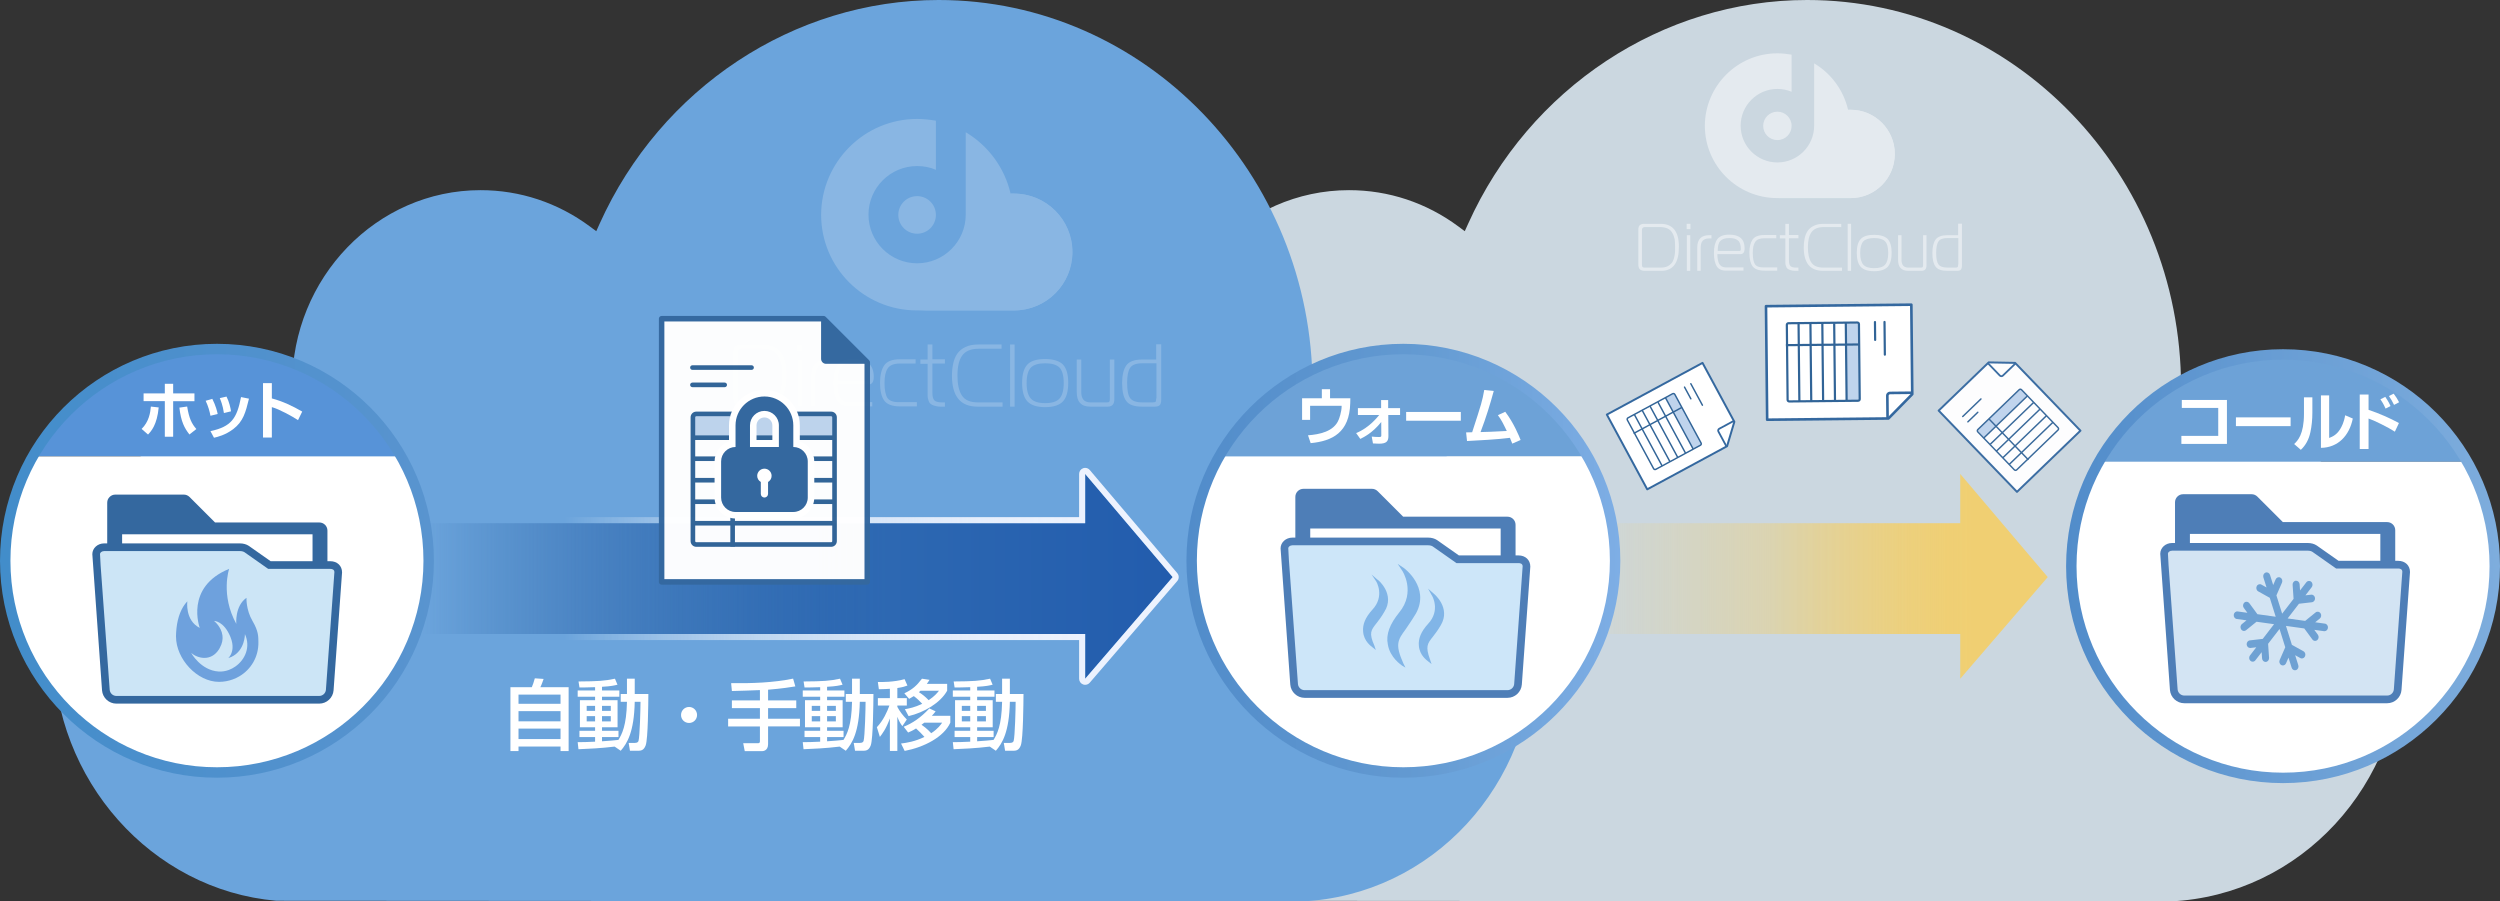 <?xml version="1.0" encoding="UTF-8"?><svg id="_レイヤー_1" xmlns="http://www.w3.org/2000/svg" xmlns:xlink="http://www.w3.org/1999/xlink" viewBox="0 0 889.091 320.581"><rect x="0" y="0" width="889.091" height="320.581" fill="#333333" stroke="none"/><defs><style>.cls-1{fill:#4e7eb7;}.cls-2,.cls-3{fill:#fff;}.cls-4{fill:url(#_名称未設定グラデーション_1337);}.cls-5{fill:url(#_名称未設定グラデーション_390);}.cls-6{opacity:.98;}.cls-3,.cls-7{fill-rule:evenodd;}.cls-8{fill:#316497;}.cls-9,.cls-7{fill:#e4eaef;}.cls-10{fill:#6ea1dd;}.cls-11{fill:#6ea1d3;}.cls-12{fill:#c3475a;}.cls-13{opacity:.8;}.cls-14{fill:url(#_名称未設定グラデーション_1255);}.cls-15{fill:url(#_名称未設定グラデーション_338);}.cls-16{fill:#6ba4dc;}.cls-17{fill:#6da2d7;}.cls-18{fill:#cce5f6;}.cls-19{opacity:.2;}.cls-20{fill:#d3e4f3;}.cls-21{fill:#34689f;}.cls-22{fill:url(#_名称未設定グラデーション_1091);}.cls-23{opacity:.95;}.cls-24{fill:#cbd7e0;}.cls-25{fill:#6ea9e2;}.cls-26{fill:#5793d8;}.cls-27{fill:#bfd4ed;}.cls-28{fill:url(#_名称未設定グラデーション_21);}.cls-29{fill:#cde6f9;}</style><linearGradient id="_名称未設定グラデーション_21" x1="461.6" y1="204.969" x2="728.251" y2="204.969" gradientUnits="userSpaceOnUse"><stop offset=".359" stop-color="#f0cf72" stop-opacity="0"/><stop offset=".63" stop-color="#f0cf72" stop-opacity=".43"/><stop offset=".693" stop-color="#f0cf72" stop-opacity=".627"/><stop offset=".756" stop-color="#f0cf72" stop-opacity=".789"/><stop offset=".813" stop-color="#f0cf72" stop-opacity=".905"/><stop offset=".863" stop-color="#f0cf72" stop-opacity=".975"/><stop offset=".901" stop-color="#f0cf72"/></linearGradient><linearGradient id="_名称未設定グラデーション_338" x1="421.938" y1="199.426" x2="576.245" y2="199.426" gradientUnits="userSpaceOnUse"><stop offset="0" stop-color="#518cca"/><stop offset=".507" stop-color="#6299d1"/><stop offset=".615" stop-color="#689ed5"/><stop offset="1" stop-color="#7eaee5"/></linearGradient><linearGradient id="_名称未設定グラデーション_390" x1="150.393" y1="204.969" x2="417.044" y2="204.969" gradientUnits="userSpaceOnUse"><stop offset="0" stop-color="#255ea1" stop-opacity="0"/><stop offset=".09" stop-color="#2660a4" stop-opacity=".22"/><stop offset=".218" stop-color="#2862a9" stop-opacity=".496"/><stop offset=".34" stop-color="#2a65ad" stop-opacity=".715"/><stop offset=".451" stop-color="#2b66af" stop-opacity=".871"/><stop offset=".548" stop-color="#2c67b1" stop-opacity=".966"/><stop offset=".621" stop-color="#2d68b2"/><stop offset="1" stop-color="#225cad"/></linearGradient><linearGradient id="_名称未設定グラデーション_1091" x1="148.243" y1="204.969" x2="419.194" y2="204.969" gradientUnits="userSpaceOnUse"><stop offset=".194" stop-color="#fff" stop-opacity="0"/><stop offset=".243" stop-color="#fcfdfe" stop-opacity=".139"/><stop offset=".322" stop-color="#f9fafe" stop-opacity=".339"/><stop offset=".404" stop-color="#f6f8fe" stop-opacity=".516"/><stop offset=".489" stop-color="#f3f7fe" stop-opacity=".665"/><stop offset=".577" stop-color="#f1f5fe" stop-opacity=".787"/><stop offset=".668" stop-color="#f0f4fe" stop-opacity=".881"/><stop offset=".764" stop-color="#eef3fe" stop-opacity=".948"/><stop offset=".87" stop-color="#eef3fe" stop-opacity=".987"/><stop offset="1" stop-color="#eef3fe"/></linearGradient><linearGradient id="_名称未設定グラデーション_1337" x1="0" y1="199.426" x2="154.308" y2="199.426" gradientUnits="userSpaceOnUse"><stop offset="0" stop-color="#428dca"/><stop offset=".361" stop-color="#4b8fcc"/><stop offset="1" stop-color="#5994cf"/></linearGradient><linearGradient id="_名称未設定グラデーション_1255" x1="734.779" y1="201.348" x2="889.091" y2="201.348" gradientUnits="userSpaceOnUse"><stop offset="0" stop-color="#518cca"/><stop offset=".486" stop-color="#689dd4"/><stop offset="1" stop-color="#7eaddd"/></linearGradient></defs><path class="cls-24" d="M407.172,320.344l364.697.237c46.291-2.171,82.544-41.465,82.544-89.479,0-45.644-32.99-83.897-76.738-88.981l-2.094-.243.024-2.212c.004-.34.018-.675.031-1.009.013-.32.027-.636.027-.953C775.663,61.774,716.003,0,642.672,0c-51.465,0-98.788,31.243-120.559,79.594l-1.184,2.629-2.263-1.678c-11.395-8.45-24.844-12.917-38.889-12.917-36.95,0-67.011,31.115-67.011,69.36,0,.706.021,1.41.049,2.1l.098,2.438-2.323.106c-46.344,2.104-82.646,41.404-82.646,89.47,0,46.222,34.792,85.403,79.227,89.242Z"/><polygon class="cls-28" points="728.251 205.234 697.129 168.545 697.129 186.06 461.6 186.06 461.6 225.47 697.129 225.47 697.129 241.393 728.251 205.234"/><path class="cls-2" d="M585.815,174.025l-14.36-26.582,34.025-18.381,11.316,20.947-2.588,8.677-28.393,15.339Z"/><path class="cls-21" d="M585.815,174.379c-.126,0-.248-.067-.311-.188l-14.361-26.582c-.045-.082-.055-.178-.028-.27.027-.089.088-.166.171-.209l34.025-18.381c.17-.095.387-.031.48.144l11.317,20.947c.045.082.055.178.028.27l-2.588,8.678c-.027.089-.088.166-.171.209l-28.393,15.338c-.054.029-.111.044-.168.044ZM571.934,147.586l14.024,25.957,27.952-15.099,2.504-8.396-11.078-20.506-33.402,18.044Z"/><path class="cls-21" d="M613.702,158.921l-2.864-5.301c-.132-.244-.161-.524-.081-.794.083-.275.268-.501.523-.639l5.269-2.845.31.575-5.269,2.845c-.101.055-.174.144-.207.251-.03.1-.02.206.029.297l2.864,5.301-.574.31Z"/><path class="cls-8" d="M605.442,144.363c-.093,0-.182-.049-.229-.137l-4.129-7.643c-.069-.127-.022-.284.106-.353.126-.071.285-.02.353.106l4.129,7.643c.069.127.022.284-.106.353-.039.022-.082.031-.124.031Z"/><path class="cls-8" d="M601.33,142.095c-.093,0-.182-.049-.229-.137l-2.253-4.169c-.069-.126-.022-.284.106-.353.126-.071.285-.02.353.106l2.253,4.169c.069.127.022.284-.106.353-.039.022-.082.031-.124.031Z"/><rect class="cls-27" x="588.562" y="148.065" width="20.536" height="3.434" transform="translate(445.983 -448.273) rotate(61.621)"/><path class="cls-8" d="M588.598,167.242c-.297,0-.585-.158-.736-.437l-9.346-17.301c-.219-.402-.068-.911.336-1.131l15.873-8.574c.193-.106.421-.129.635-.066s.39.206.495.402l9.347,17.301c.219.404.067.912-.337,1.131l-15.872,8.574c-.126.069-.261.1-.395.1ZM588.321,166.557c.083.149.274.209.423.126l15.872-8.574c.151-.082.208-.273.127-.424l-9.347-17.301c-.04-.073-.106-.127-.185-.151-.084-.022-.166-.015-.238.025l-15.873,8.574c-.151.082-.208.273-.126.424l9.346,17.301Z"/><rect class="cls-8" x="579.803" y="149.262" width="19.506" height=".522" transform="translate(-.28 297.939) rotate(-28.355)"/><rect class="cls-8" x="596.95" y="140.1" width=".522" height="20.881" transform="translate(.216 301.934) rotate(-28.378)"/><rect class="cls-8" x="591.451" y="143.072" width=".522" height="20.88" transform="translate(-1.851 299.702) rotate(-28.38)"/><rect class="cls-8" x="588.671" y="144.572" width=".522" height="20.881" transform="translate(-2.905 298.536) rotate(-28.378)"/><rect class="cls-8" x="585.891" y="146.075" width=".522" height="20.88" transform="translate(-3.947 297.42) rotate(-28.38)"/><rect class="cls-8" x="594.263" y="141.768" width=".522" height="20.604" transform="translate(-.83 300.858) rotate(-28.379)"/><g class="cls-23"><path class="cls-2" d="M739.885,153.166l-22.576,21.758-27.851-28.897,17.79-17.146,9.395.171,23.241,24.114Z"/><path class="cls-21" d="M717.309,175.279c-.093,0-.186-.036-.255-.109l-27.85-28.896c-.136-.14-.132-.366.009-.501l17.79-17.146c.067-.066.137-.129.252-.1l9.395.171c.094.002.184.042.249.109l23.241,24.114c.066.067.101.158.099.253-.002.093-.041.182-.108.248l-22.576,21.757c-.068.066-.158.1-.246.1ZM689.959,146.036l27.358,28.387,22.066-21.266-22.893-23.753-9.102-.166-17.429,16.798Z"/><path class="cls-21" d="M711.768,134.119c-.289,0-.578-.113-.796-.337l-4.313-4.476.47-.452,4.313,4.475c.169.173.445.184.615.024l4.502-4.338.453.47-4.502,4.338c-.207.199-.474.297-.742.297Z"/><path class="cls-8" d="M698.014,148.393c-.068,0-.137-.025-.188-.08-.1-.104-.097-.268.006-.368l6.492-6.258c.104-.102.269-.098.369.007.1.104.097.268-.006.368l-6.492,6.258c-.051.049-.116.073-.181.073Z"/><path class="cls-8" d="M699.843,150.292c-.068,0-.137-.025-.188-.08-.1-.104-.097-.268.006-.368l3.541-3.413c.105-.1.27-.1.369.007.1.104.097.268-.006.368l-3.541,3.413c-.051.049-.116.073-.181.073Z"/><rect class="cls-27" x="701.368" y="145.122" width="21.312" height="3.564" transform="translate(97.407 535.239) rotate(-43.944)"/><path class="cls-8" d="M716.802,167.533h-.015c-.224-.005-.432-.095-.586-.257l-13.022-13.511c-.155-.158-.239-.37-.234-.594.004-.224.095-.432.255-.585l14.725-14.192c.331-.321.861-.31,1.18.02l13.021,13.513c.155.158.239.37.234.594-.004.222-.095.432-.255.585l-14.725,14.192c-.156.151-.362.235-.578.235ZM718.504,138.683c-.078,0-.157.029-.217.087l-14.725,14.192c-.06.058-.094.137-.096.219-.002.084.03.162.087.222l13.022,13.513c.058.06.137.093.219.095.092-.024.163-.029.222-.087l14.725-14.192c.06-.058.094-.137.096-.219.002-.084-.03-.164-.087-.222l-13.021-13.513c-.062-.062-.144-.095-.226-.095Z"/><polygon class="cls-8" points="721.184 163.716 707.137 149.14 707.512 148.779 721.559 163.356 721.184 163.716"/><polygon class="cls-8" points="705.614 156.018 705.252 155.643 720.854 140.606 721.216 140.981 705.614 156.018"/><polygon class="cls-8" points="710.115 160.69 709.753 160.314 725.355 145.277 725.717 145.652 710.115 160.69"/><polygon class="cls-8" points="712.391 163.05 712.028 162.675 727.63 147.637 727.993 148.012 712.391 163.05"/><polygon class="cls-8" points="714.666 165.41 714.304 165.035 729.906 149.999 730.268 150.374 714.666 165.41"/><polygon class="cls-8" points="707.994 158.18 707.631 157.805 723.028 142.966 723.391 143.341 707.994 158.18"/></g><path class="cls-2" d="M628.467,149.27l-.416-40.379,51.686-.532.328,31.82-8.467,8.647-43.131.444Z"/><path class="cls-21" d="M628.468,149.737c-.255,0-.463-.206-.466-.461l-.416-40.379c-.003-.259.204-.47.462-.472l51.687-.534h.005c.122,0,.239.047.326.133.088.087.139.204.14.328l.327,31.821c.001.124-.046.244-.133.331l-8.467,8.647c-.087.089-.205.138-.329.14l-43.131.444h-.005ZM628.522,109.353l.407,39.446,42.471-.437,8.196-8.37-.321-31.162-50.754.523Z"/><path class="cls-21" d="M670.823,148.79l-.083-8.053c-.008-.789.639-1.439,1.443-1.45l8.005-.082.009.932-8.003.082c-.29.004-.524.231-.522.506l.083,8.053-.932.011Z"/><rect class="cls-27" x="645.24" y="126.421" width="27.449" height="4.59" transform="translate(780.888 -531.538) rotate(89.41)"/><path class="cls-8" d="M670.321,126.512c-.215,0-.39-.173-.392-.388l-.119-11.612c-.003-.217.171-.393.388-.395h.004c.215,0,.39.173.392.388l.119,11.612c.003.217-.171.393-.388.395h-.004Z"/><path class="cls-8" d="M666.871,121.269c-.215,0-.39-.173-.392-.388l-.066-6.334c-.003-.217.171-.393.388-.395.212-.042.393.173.395.388l.066,6.334c.003.217-.171.393-.388.395h-.004Z"/><path class="cls-8" d="M636.311,143.157c-.526,0-.958-.426-.964-.954l-.274-26.667c-.003-.257.095-.501.275-.685.18-.186.422-.288.679-.291l24.497-.251c.272.009.502.097.685.275.185.182.288.423.29.681l.275,26.667c.005.532-.423.969-.954.974l-24.497.251h-.011ZM636.129,142.196c.001.084.097.178.183.178h.001l24.497-.251c.099-.002.18-.084.179-.184l-.275-26.667c-.001-.066-.035-.109-.055-.129-.02-.018-.063-.051-.127-.051h-.002l-24.497.251c-.086.002-.18.098-.179.186l.274,26.667Z"/><rect class="cls-8" x="635.124" y="122.238" width="26.071" height=".783" transform="translate(-1.113 6.034) rotate(-.533)"/><rect class="cls-8" x="656.185" y="114.65" width=".783" height="27.907" transform="translate(-1.287 6.755) rotate(-.589)"/><rect class="cls-8" x="647.831" y="114.735" width=".783" height="27.907" transform="translate(-1.288 6.669) rotate(-.589)"/><rect class="cls-8" x="643.608" y="114.779" width=".783" height="27.907" transform="translate(-1.289 6.626) rotate(-.589)"/><polygon class="cls-8" points="639.53 142.733 639.242 114.827 640.025 114.82 640.313 142.726 639.53 142.733"/><polygon class="cls-8" points="652.197 142.511 651.913 114.971 652.696 114.964 652.98 142.503 652.197 142.511"/><path class="cls-16" d="M98.296,320.344l364.697.237c46.291-2.171,82.544-41.465,82.544-89.479,0-45.644-32.99-83.897-76.738-88.981l-2.094-.243.024-2.212c.004-.34.018-.675.031-1.009.013-.32.027-.636.027-.953C466.787,61.774,407.127,0,333.796,0c-51.465,0-98.788,31.243-120.559,79.594l-1.184,2.629-2.263-1.678c-11.395-8.45-24.844-12.917-38.889-12.917-36.95,0-67.011,31.115-67.011,69.36,0,.706.021,1.41.049,2.1l.098,2.438-2.323.106c-46.344,2.104-82.646,41.404-82.646,89.47,0,46.222,34.792,85.403,79.227,89.242Z"/><g class="cls-19"><path class="cls-3" d="M326.157,69.75c3.654,0,6.685,2.941,6.685,6.685,0,3.654-2.941,6.685-6.685,6.685-3.654,0-6.685-2.941-6.685-6.685,0-3.743,3.03-6.685,6.685-6.685M326.157,42.299c2.317,0,4.546.267,6.685.624v17.469c-2.05-.891-4.278-1.337-6.685-1.337-9.537,0-17.291,7.754-17.291,17.291s7.754,17.291,17.291,17.291c9.537,0,17.291-7.754,17.291-17.291v-29.323c7.932,4.724,13.815,12.567,15.954,21.836h1.159c11.498,0,20.767,9.358,20.767,20.767,0,11.408-9.18,20.678-20.589,20.767h-34.671c-18.806,0-34.047-15.241-34.047-34.047.089-18.717,15.33-34.047,34.136-34.047Z"/><path class="cls-3" d="M359.402,68.859c.535,2.406.802,4.902.802,7.487,0,18.806-15.241,34.047-34.047,34.047h34.671c11.408-.089,20.589-9.358,20.589-20.767,0-11.498-9.358-20.767-20.767-20.767-.446 0-.802 0-1.248 0"/><path class="cls-2" d="M271.254,122.514h-7.576c-.98,0-1.783.178-2.228.624-.535.446-.713,1.159-.713,2.228v16.221c0,1.07.267,1.872.713,2.317.535.446,1.248.713,2.228.713h7.843c5.526,0,8.289-3.743,8.289-11.141.089-7.309-2.852-10.963-8.556-10.963ZM278.028,133.477c0,1.159,0,2.139-.089,2.941-.089.802-.267,1.693-.535,2.585-.267.891-.624,1.604-1.159,2.139-.446.535-1.159,1.07-1.961,1.426-.802.357-1.872.535-3.03.535h-7.487c-.535,0-.891-.089-1.07-.267s-.267-.624-.267-1.159v-16.221c0-.891.446-1.426,1.337-1.426h7.13c1.426,0,2.674.267,3.654.713.98.446,1.693,1.159,2.228,2.139.535.891.802,1.872,1.07,2.941.089.98.178,2.228.178,3.654Z"/><rect class="cls-2" x="283.554" y="127.862" width="1.604" height="16.756"/><rect class="cls-2" x="283.465" y="122.514" width="1.783" height="2.496"/><path class="cls-2" d="M288.456,133.655v10.963h1.604v-10.606c0-1.604.267-2.763.891-3.476.624-.713,1.604-1.159,3.03-1.159h1.159v-1.515h-1.159c-3.654-0-5.526,1.961-5.526,5.793Z"/><path class="cls-2" d="M310.203,136.151c.357-.446.535-1.159.535-2.139,0-4.278-2.406-6.417-7.219-6.417-2.674,0-4.546.713-5.615,2.139-1.07,1.426-1.604,3.565-1.604,6.596,0,2.585.446,4.635,1.248,6.061.891,1.426,2.317,2.139,4.456,2.139h8.2v-1.515h-8.2c-.802,0-1.515-.178-2.139-.535-.535-.357-.98-.891-1.248-1.515-.267-.624-.446-1.337-.535-1.961-.089-.624-.178-1.426-.178-2.228h10.25c1.07.089,1.693-.178,2.05-.624ZM299.33,130.536c.891-.891,2.228-1.337,4.189-1.337,1.872,0,3.209.357,4.1,1.159.891.713,1.337,2.139,1.337,4.011v.178c0,.535-.267.713-.713.713h-10.161c0-2.228.357-3.833,1.248-4.724Z"/><path class="cls-2" d="M315.64,141.588c-.713-1.07-1.07-2.852-1.07-5.348,0-2.406.357-4.1,1.159-5.259.713-1.07,2.139-1.693,4.278-1.693h5.615v-1.515h-5.615c-2.674,0-4.546.713-5.526,2.139-.98,1.426-1.515,3.476-1.515,6.239,0,2.852.535,4.991,1.515,6.328.98,1.337,2.852,2.05,5.526,2.05h6.061v-1.515h-6.061c-2.228.089-3.654-.446-4.367-1.426Z"/><path class="cls-2" d="M331.505,122.514h-1.604v5.348h-2.585v1.515h2.585v11.587c0,.357.089.802.267,1.337.178.535.357.98.713,1.248.267.267.713.535,1.337.713.624.178,1.337.357,2.228.357h1.604v-1.515h-1.159c-1.248,0-2.139-.267-2.585-.713-.446-.446-.713-1.337-.713-2.674v-10.428h4.456v-1.515h-4.456v-5.259h-.089Z"/><path class="cls-2" d="M342.111,140.696c-1.07-1.604-1.604-4.011-1.604-7.13s.535-5.526,1.693-7.13c1.159-1.604,3.119-2.406,5.793-2.406h8.2v-1.515h-8.2c-1.872,0-3.387.267-4.635.891-1.248.535-2.228,1.426-2.941,2.406-.713,1.07-1.159,2.228-1.426,3.476-.267,1.248-.446,2.674-.446,4.278,0,7.398,3.03,11.052,9.091,11.052h8.913v-1.515h-8.824c-2.674,0-4.546-.802-5.615-2.406Z"/><rect class="cls-2" x="359.224" y="122.514" width="1.604" height="22.104"/><path class="cls-2" d="M371.702,127.684c-2.941,0-5.08.624-6.328,1.961-1.248,1.337-1.872,3.476-1.872,6.506,0,3.03.624,5.259,1.872,6.596s3.387,2.05,6.328,2.05c2.941,0,5.08-.713,6.328-2.05,1.248-1.337,1.872-3.565,1.872-6.596s-.624-5.169-1.872-6.506c-1.248-1.248-3.387-1.961-6.328-1.961ZM376.782,141.766c-.98,1.07-2.674,1.604-5.08,1.604s-4.1-.535-5.08-1.604c-.98-1.07-1.515-2.852-1.515-5.526s.535-4.456,1.515-5.526c.98-.98,2.674-1.515,5.08-1.515s4.1.535,5.08,1.515c.98.98,1.515,2.852,1.515,5.526s-.535,4.456-1.515,5.526Z"/><path class="cls-2" d="M394.697,141.944c0,.535-.089.802-.267.98-.178.178-.446.178-.802.178h-5.882c-2.139,0-3.209-1.248-3.209-3.654v-11.587h-1.604v11.587c0,1.693.357,3.03,1.159,3.833.802.891,1.961,1.337,3.654,1.337h6.239c.802,0,1.426-.267,1.783-.713.357-.446.535-1.07.535-1.961v-14.082h-1.604v14.082h-0Z"/><path class="cls-2" d="M411.186,122.514v5.348h-5.08c-2.674,0-4.546.713-5.526,2.05s-1.515,3.476-1.515,6.328c0,3.03.535,5.169,1.515,6.417.98,1.337,2.852,1.961,5.615,1.961h4.456c.891,0,1.515-.178,1.872-.624.267-.357.446-.98.446-1.872v-19.697h-1.783v.089ZM411.186,141.677c0,.535-.089.891-.178,1.159-.178.178-.535.267-1.07.267h-3.743c-2.139,0-3.565-.535-4.278-1.515-.713-.98-1.07-2.763-1.07-5.437,0-2.496.357-4.278,1.07-5.348.713-1.07,2.139-1.604,4.278-1.604h5.08v12.478h-.089Z"/></g><path class="cls-7" d="M632.107,39.716c2.762,0,5.053,2.223,5.053,5.053,0,2.762-2.223,5.053-5.053,5.053-2.762,0-5.053-2.223-5.053-5.053,0-2.83,2.291-5.053,5.053-5.053M632.107,18.964c1.752,0,3.436.202,5.053.472v13.206c-1.55-.674-3.234-1.011-5.053-1.011-7.209,0-13.071,5.862-13.071,13.071s5.862,13.071,13.071,13.071c7.209,0,13.071-5.862,13.071-13.071v-22.167c5.997,3.571,10.444,9.5,12.061,16.508h.876c8.692,0,15.699,7.075,15.699,15.699,0,8.624-6.94,15.632-15.564,15.699h-26.21c-14.217,0-25.738-11.522-25.738-25.738.067-14.149,11.589-25.738,25.806-25.738Z"/><path class="cls-7" d="M657.239,39.043c.404,1.819.606,3.706.606,5.66,0,14.217-11.522,25.738-25.738,25.738h26.21c8.624-.067,15.564-7.075,15.564-15.699,0-8.692-7.075-15.699-15.699-15.699-.337 0-.606 0-.943 0"/><path class="cls-9" d="M590.602,79.604h-5.727c-.741,0-1.348.135-1.684.472-.404.337-.539.876-.539,1.684v12.263c0,.809.202,1.415.539,1.752.404.337.943.539,1.684.539h5.929c4.177,0,6.266-2.83,6.266-8.422.067-5.525-2.156-8.287-6.468-8.287ZM595.723,87.892c0,.876,0,1.617-.067,2.223-.067.606-.202,1.28-.404,1.954-.202.674-.472,1.213-.876,1.617-.337.404-.876.809-1.482,1.078-.606.27-1.415.404-2.291.404h-5.66c-.404,0-.674-.067-.809-.202s-.202-.472-.202-.876v-12.263c0-.674.337-1.078,1.011-1.078h5.39c1.078,0,2.021.202,2.762.539s1.28.876,1.684,1.617c.404.674.606,1.415.809,2.223.067.741.135,1.684.135,2.762Z"/><rect class="cls-9" x="599.901" y="83.647" width="1.213" height="12.667"/><rect class="cls-9" x="599.833" y="79.604" width="1.348" height="1.887"/><path class="cls-9" d="M603.606,88.026v8.287h1.213v-8.018c0-1.213.202-2.089.674-2.628.472-.539,1.213-.876,2.291-.876h.876v-1.145h-.876c-2.762-0-4.177,1.482-4.177,4.38Z"/><path class="cls-9" d="M620.047,89.913c.27-.337.404-.876.404-1.617,0-3.234-1.819-4.851-5.458-4.851-2.021,0-3.436.539-4.245,1.617-.809,1.078-1.213,2.695-1.213,4.986,0,1.954.337,3.504.943,4.582.674,1.078,1.752,1.617,3.369,1.617h6.199v-1.145h-6.199c-.606,0-1.145-.135-1.617-.404-.404-.27-.741-.674-.943-1.145-.202-.472-.337-1.011-.404-1.482-.067-.472-.135-1.078-.135-1.684h7.748c.809.067,1.28-.135,1.55-.472ZM611.826,85.668c.674-.674,1.684-1.011,3.167-1.011,1.415,0,2.426.27,3.099.876.674.539,1.011,1.617,1.011,3.032v.135c0,.404-.202.539-.539.539h-7.681c0-1.684.27-2.897.943-3.571Z"/><path class="cls-9" d="M624.157,94.023c-.539-.809-.809-2.156-.809-4.043,0-1.819.27-3.099.876-3.975.539-.809,1.617-1.28,3.234-1.28h4.245v-1.145h-4.245c-2.021,0-3.436.539-4.177,1.617-.741,1.078-1.145,2.628-1.145,4.716,0,2.156.404,3.773,1.145,4.784.741,1.011,2.156,1.55,4.177,1.55h4.582v-1.145h-4.582c-1.684.067-2.762-.337-3.302-1.078Z"/><path class="cls-9" d="M636.15,79.604h-1.213v4.043h-1.954v1.145h1.954v8.759c0,.27.067.606.202,1.011.135.404.27.741.539.943.202.202.539.404,1.011.539.472.135,1.011.27,1.684.27h1.213v-1.145h-.876c-.943,0-1.617-.202-1.954-.539s-.539-1.011-.539-2.021v-7.883h3.369v-1.145h-3.369v-3.975h-.067Z"/><path class="cls-9" d="M644.168,93.349c-.809-1.213-1.213-3.032-1.213-5.39s.404-4.177,1.28-5.39,2.358-1.819,4.38-1.819h6.199v-1.145h-6.199c-1.415,0-2.56.202-3.504.674-.943.404-1.684,1.078-2.223,1.819-.539.809-.876,1.684-1.078,2.628-.202.943-.337,2.021-.337,3.234,0,5.592,2.291,8.355,6.873,8.355h6.738v-1.145h-6.67c-2.021,0-3.436-.606-4.245-1.819Z"/><rect class="cls-9" x="657.104" y="79.604" width="1.213" height="16.71"/><path class="cls-9" d="M666.537,83.512c-2.223,0-3.841.472-4.784,1.482-.943,1.011-1.415,2.628-1.415,4.919,0,2.291.472,3.975,1.415,4.986.943,1.011,2.56,1.55,4.784,1.55,2.223,0,3.841-.539,4.784-1.55.943-1.011,1.415-2.695,1.415-4.986s-.472-3.908-1.415-4.919c-.943-.943-2.56-1.482-4.784-1.482ZM670.378,94.158c-.741.809-2.021,1.213-3.841,1.213s-3.099-.404-3.841-1.213c-.741-.809-1.145-2.156-1.145-4.177s.404-3.369,1.145-4.177c.741-.741,2.021-1.145,3.841-1.145s3.099.404,3.841,1.145c.741.741,1.145,2.156,1.145,4.177s-.404,3.369-1.145,4.177Z"/><path class="cls-9" d="M683.921,94.292c0,.404-.067.606-.202.741-.135.135-.337.135-.606.135h-4.447c-1.617,0-2.426-.943-2.426-2.762v-8.759h-1.213v8.759c0,1.28.27,2.291.876,2.897.606.674,1.482,1.011,2.762,1.011h4.716c.606,0,1.078-.202,1.348-.539.27-.337.404-.809.404-1.482v-10.646h-1.213v10.646h-0Z"/><path class="cls-9" d="M696.386,79.604v4.043h-3.841c-2.021,0-3.436.539-4.177,1.55-.741,1.011-1.145,2.628-1.145,4.784,0,2.291.404,3.908,1.145,4.851.741,1.011,2.156,1.482,4.245,1.482h3.369c.674,0,1.145-.135,1.415-.472.202-.27.337-.741.337-1.415v-14.891h-1.348v.067ZM696.386,94.09c0,.404-.067.674-.135.876-.135.135-.404.202-.809.202h-2.83c-1.617,0-2.695-.404-3.234-1.145-.539-.741-.809-2.089-.809-4.11,0-1.887.27-3.234.809-4.043.539-.809,1.617-1.213,3.234-1.213h3.841v9.433h-.067Z"/><path class="cls-17" d="M499.091,124.126c-28.083,0-52.53,15.404-65.474,38.195h130.949c-12.945-22.791-37.391-38.195-65.474-38.195Z"/><path class="cls-2" d="M499.091,274.724c41.586,0,75.299-33.712,75.299-75.299,0-13.503-3.6-26.146-9.824-37.104h-130.949c-6.224,10.958-9.824,23.601-9.824,37.104,0,41.586,33.712,75.299,75.299,75.299Z"/><path class="cls-15" d="M499.09,276.579c-42.543,0-77.152-34.609-77.152-77.156,0-42.543,34.609-77.152,77.152-77.152,42.547,0,77.156,34.609,77.156,77.152,0,42.547-34.609,77.156-77.156,77.156ZM499.09,125.983c-40.496,0-73.441,32.945-73.441,73.441s32.945,73.445,73.441,73.445,73.445-32.948,73.445-73.445-32.948-73.441-73.445-73.441Z"/><path class="cls-2" d="M473.01,138.406v3.23h7.223l-.042,1.756c-.263,10.408-6.345,13.477-14.073,14.203l-.943-2.787c4.016-.305,9.22-1.298,10.912-5.559.107-.26,1.054-2.65,1.054-4.933h-11.221v5.001h-2.852v-7.682h7.025v-3.23h2.917Z"/><path class="cls-2" d="M482.287,154.014c4.65-1.84,7.746-5.857,8.208-6.429h-7.575v-2.436h8.254v-2.879h2.505v2.879h4.238v2.436h-4.196l.046,7.506c0,1.871-.702,2.703-3.36,2.703-.66,0-1.47-.046-2.13-.092l-.439-2.436c.79.092,1.844.153,2.634.153.702,0,.771-.199.771-.55l-.023-4.78c-3.096,3.864-6.17,5.376-7.445,6.009l-1.489-2.085Z"/><path class="cls-2" d="M519.523,146.508v3.115h-19.448v-3.115h19.448Z"/><path class="cls-2" d="M535.318,146.439c3.073,4.024,4.982,8.804,5.467,10.033l-2.966,1.298c-.263-.725-.393-1.054-.832-2.062-3.711.527-12.076.985-15.26,1.138l-.328-3.07c.351,0,1.714-.023,2.153-.046,3.425-10.537,3.535-10.889,4.303-15.035l3.379.351c-1.294,4.719-2.657,9.262-4.696,14.615,3.008-.061,3.642-.107,9.331-.389-1.363-2.81-1.89-3.887-3.161-5.62l2.611-1.214Z"/><path class="cls-1" d="M538.988,204.502v-17.872c0-1.587-1.289-2.877-2.875-2.877h-37.094l-9.067-9.065c-.535-.539-1.277-.849-2.035-.849h-24.369c-1.587,0-2.877,1.291-2.877,2.877v27.786h78.317Z"/><rect class="cls-2" x="465.97" y="187.957" width="67.719" height="22.838"/><path class="cls-29" d="M540.033,198.894h-21.631l-8.084-5.681c-.656-.437-1.529-.655-2.403-.655h-48.287c-1.529,0-2.841,1.092-2.841,2.403l.218,4.151,3.229,44.234c.15,1.955,1.78,3.464,3.741,3.464h72.144c1.961,0,3.592-1.511,3.741-3.467l3.013-41.828c0-1.748-1.311-2.622-2.84-2.622Z"/><path class="cls-1" d="M536.119,248.178h-72.143c-2.661,0-4.902-2.073-5.105-4.727l-3.451-48.418c0-2.149,1.886-3.841,4.207-3.841h48.285c1.184,0,2.306.313,3.161.878l7.758,5.456h21.201c2.478,0,4.207,1.638,4.207,3.99l-3.016,41.928c-.202,2.657-2.443,4.734-5.105,4.734ZM459.628,193.926c-.828,0-1.474.557-1.474,1.035l.218,4.081,3.226,44.207c.095,1.229,1.142,2.195,2.379,2.195h72.143c1.237,0,2.283-.97,2.379-2.203l3.012-41.825c-.004-.939-.806-1.157-1.478-1.157h-22.064l-8.438-5.929c-.378-.248-.977-.405-1.619-.405h-48.285Z"/><g class="cls-13"><path class="cls-25" d="M499.332,202.057l-2.258-1.505,1.505,2.258c.251.251,5.018,7.778-1.003,15.054-3.262,4.014-4.767,7.778-4.014,11.29.753,4.767,4.767,7.276,5.018,7.527l1.254.753-.753-1.505c-3.011-6.774-2.007-8.279.753-12.043,1.004-1.505,2.258-3.262,3.763-5.771,5.018-9.283-4.265-16.057-4.265-16.057Z"/><path class="cls-25" d="M509.87,211.089l-2.007-1.756,1.255,2.258c.251.251,3.262,5.52-1.255,10.287-2.509,2.76-3.513,5.269-3.262,7.778.251,3.512,3.011,5.269,3.262,5.52l1.255,1.003-.502-1.505c-1.756-4.767-1.003-5.771,1.004-8.279.753-1.004,1.756-2.258,2.76-4.014,3.763-6.272-2.509-11.29-2.509-11.29Z"/><path class="cls-25" d="M489.798,206.071l-2.007-1.756,1.505,2.258c.251.251,3.262,5.52-1.254,10.287-2.509,2.76-3.512,5.269-3.262,7.778.251,3.512,3.011,5.269,3.262,5.52l1.254,1.003-.502-1.505c-2.007-4.516-1.254-5.52.753-8.029.753-1.004,1.756-2.258,2.76-4.014,4.014-6.272-2.258-11.541-2.509-11.541Z"/></g><polygon class="cls-5" points="417.044 205.234 385.922 168.545 385.922 186.06 150.393 186.06 150.393 225.47 385.922 225.47 385.922 241.393 417.044 205.234"/><path class="cls-22" d="M385.922,168.545l31.122,36.689-31.122,36.159v-15.923h-235.529v-39.41h235.529v-17.515M385.922,166.394c-.248,0-.498.043-.74.132-.847.311-1.409,1.117-1.409,2.019v15.365h-233.379c-1.188,0-2.15.963-2.15,2.15v39.41c0,1.187.963,2.15,2.15,2.15h233.379v13.773c0,.899.559,1.703,1.402,2.016.244.091.497.135.748.135.614,0,1.214-.264,1.63-.748l31.122-36.159c.69-.802.694-1.987.01-2.794l-31.122-36.689c-.417-.491-1.021-.759-1.64-.759h0Z"/><path class="cls-2" d="M181.525,244.383h7.609c.386-.905.63-1.588,1.069-3.15l3.123.218c-.084.221-.687,2.054-1.153,2.932h10.053v22.724h-2.879v-1.615h-14.947v1.615h-2.875v-22.724ZM199.347,247.037h-14.947v3.26h14.947v-3.26ZM199.347,252.897h-14.947v3.642h14.947v-3.642ZM184.4,259.112v3.722h14.947v-3.722h-14.947Z"/><path class="cls-2" d="M218.586,265.519c-4.982.603-9.445.794-12.866.932l-.275-2.52c1.588,0,3.314,0,6.189-.164v-1.642h-5.559v-2.218h5.559v-1.26h-5.395v-9.636h5.395v-1.233h-6.189v-2.218h6.189v-1.176c-2.604.107-4.219.107-5.559.107l-.328-2.134c6.983-.053,9.197-.191,12.95-.985l.905,2.134c-1.096.275-2.356.577-5.505.741v1.313h6.162v2.218h-6.162v1.233h5.532v9.636h-5.532v1.26h5.86v2.218h-5.86v1.504c2.764-.164,4.326-.328,5.834-.493,1.203-1.97,2.875-4.982,3.039-13.554h-2.218v-2.764h2.218v-5.448h2.764v5.448h4.849c-.031,3.257-.111,15.936-.958,18.265-.714,1.917-1.81,1.917-2.986,1.917h-2.6l-.466-2.795h2.245c1.012,0,1.176-.493,1.26-.71.466-1.562.71-11.801.71-13.912h-2.054c-.218,10.816-2.711,14.787-4.982,17.417l-2.165-1.481ZM208.648,251.034v1.783h2.986v-1.783h-2.986ZM208.648,254.676v1.89h2.986v-1.89h-2.986ZM214.096,251.034v1.783h3.123v-1.783h-3.123ZM214.096,254.676v1.89h3.123v-1.89h-3.123Z"/><path class="cls-2" d="M247.899,254.268c0,1.588-1.26,2.848-2.848,2.848s-2.875-1.26-2.848-2.848c0-1.588,1.287-2.848,2.848-2.848s2.848,1.26,2.848,2.848Z"/><path class="cls-2" d="M270.257,245.422c-1.424.057-8.407.328-9.969.328l-.275-2.791c7.395.08,14.787-.137,22.044-1.615l.794,2.764c-1.699.275-4.654.767-9.694,1.176v3.806h10.022v2.737h-10.022v3.78h11.335v2.737h-11.335v6.3c0,2.436-1.89,2.489-2.107,2.489h-6.189l-.55-2.818h5.12c.359,0,.825,0,.825-.63v-5.341h-11.309v-2.737h11.309v-3.78h-9.969v-2.737h9.969v-3.669Z"/><path class="cls-2" d="M298.631,265.519c-4.982.603-9.445.794-12.866.932l-.275-2.52c1.588,0,3.314,0,6.189-.164v-1.642h-5.559v-2.218h5.559v-1.26h-5.395v-9.636h5.395v-1.233h-6.189v-2.218h6.189v-1.176c-2.604.107-4.219.107-5.559.107l-.328-2.134c6.983-.053,9.197-.191,12.95-.985l.905,2.134c-1.096.275-2.356.577-5.505.741v1.313h6.162v2.218h-6.162v1.233h5.532v9.636h-5.532v1.26h5.86v2.218h-5.86v1.504c2.764-.164,4.326-.328,5.834-.493,1.203-1.97,2.875-4.982,3.039-13.554h-2.218v-2.764h2.218v-5.448h2.764v5.448h4.849c-.031,3.257-.111,15.936-.958,18.265-.714,1.917-1.81,1.917-2.986,1.917h-2.6l-.466-2.795h2.245c1.012,0,1.176-.493,1.26-.71.466-1.562.71-11.801.71-13.912h-2.054c-.218,10.816-2.711,14.787-4.982,17.417l-2.165-1.481ZM288.693,251.034v1.783h2.986v-1.783h-2.986ZM288.693,254.676v1.89h2.986v-1.89h-2.986ZM294.142,251.034v1.783h3.123v-1.783h-3.123ZM294.142,254.676v1.89h3.123v-1.89h-3.123Z"/><path class="cls-2" d="M316.472,244.956c-1.122.084-2.138.137-3.917.164l-.355-2.573c1.287.027,5.612.084,9.503-1.012l1.012,2.272c-.905.328-1.672.603-3.589.878v3.585h3.371v2.631h-3.371v.493c.878,1.668,2.027,3.119,3.371,4.49l-1.588,2.356c-.767-1.042-1.18-1.752-1.783-3.341v12.156h-2.653v-11.557c-1.371,3.78-2.737,5.505-3.562,6.574l-1.065-3.451c2.356-2.493,3.669-5.532,4.463-7.72h-4.108v-2.631h4.272v-3.314ZM337.967,254.569v2.436c-2.329,5.147-9.365,8.735-16.237,10.049l-1.287-2.631c1.997-.244,4.982-.71,8.323-2.352-.63-.741-2.245-2.382-2.986-3.012-1.176.767-1.997,1.096-2.818,1.451l-1.588-2.054c3.092-1.233,5.994-3.15,9.144-6.517l2.218,1.042c-.439.599-.741.958-1.344,1.588h6.574ZM336.845,243.203v2.44c-2.409,4.326-8.189,7.746-13.718,9.033l-1.317-2.463c1.481-.248,3.505-.63,6.162-1.917-.741-.821-1.836-1.89-2.986-2.737-.767.493-.958.599-1.668.985l-1.699-1.974c2.902-1.394,4.352-2.68,6.269-5.2l2.684.409c-.435.687-.599.958-.958,1.424h7.231ZM327.369,245.643c-.164.191-.328.328-.573.519,1.287.821,2.188,1.531,3.474,2.848,2.165-1.481,2.875-2.382,3.669-3.367h-6.571ZM328.713,257.005c-.386.275-.603.466-.989.741,1.863,1.256,3.207,2.737,3.451,3.008,2.466-1.615,3.451-3.119,3.887-3.749h-6.349Z"/><path class="cls-2" d="M351.998,265.519c-4.982.603-9.445.794-12.866.932l-.275-2.52c1.588,0,3.314,0,6.189-.164v-1.642h-5.559v-2.218h5.559v-1.26h-5.395v-9.636h5.395v-1.233h-6.189v-2.218h6.189v-1.176c-2.604.107-4.219.107-5.559.107l-.328-2.134c6.983-.053,9.197-.191,12.95-.985l.905,2.134c-1.096.275-2.356.577-5.505.741v1.313h6.162v2.218h-6.162v1.233h5.532v9.636h-5.532v1.26h5.86v2.218h-5.86v1.504c2.764-.164,4.326-.328,5.834-.493,1.203-1.97,2.875-4.982,3.039-13.554h-2.218v-2.764h2.218v-5.448h2.764v5.448h4.849c-.031,3.257-.111,15.936-.958,18.265-.714,1.917-1.81,1.917-2.986,1.917h-2.6l-.466-2.795h2.245c1.012,0,1.176-.493,1.26-.71.466-1.562.71-11.801.71-13.912h-2.054c-.218,10.816-2.711,14.787-4.982,17.417l-2.165-1.481ZM342.06,251.034v1.783h2.986v-1.783h-2.986ZM342.06,254.676v1.89h2.986v-1.89h-2.986ZM347.508,251.034v1.783h3.123v-1.783h-3.123ZM347.508,254.676v1.89h3.123v-1.89h-3.123Z"/><g class="cls-6"><path class="cls-2" d="M308.424,206.944h-73.128v-93.604h57.627s15.501,15.494,15.501,15.494v78.111Z"/><path class="cls-21" d="M308.424,207.922h-73.128c-.538,0-.977-.439-.977-.977v-93.607c0-.538.439-.977.977-.977h57.627c.26,0,.508.103.691.286l15.501,15.497c.183.183.286.431.286.691v78.11c0,.538-.439.977-.977.977ZM236.274,205.967h71.173v-76.728l-14.928-14.924h-56.245v91.652Z"/><path class="cls-21" d="M292.007,113.1v14.494c0,.993.784,1.798,1.751,1.798h14.584"/><rect class="cls-27" x="246.919" y="147.181" width="49.707" height="8.312"/><path class="cls-8" d="M267.283,131.542h-21.029c-.454,0-.821-.367-.821-.821s.367-.821.821-.821h21.029c.454,0,.821.367.821.821s-.367.821-.821.821Z"/><path class="cls-8" d="M257.727,137.696h-11.473c-.454,0-.821-.367-.821-.821s.367-.821.821-.821h11.473c.454,0,.821.367.821.821s-.367.821-.821.821Z"/><path class="cls-8" d="M295.592,194.468h-47.972c-1.115,0-2.02-.909-2.02-2.023v-44.036c0-1.115.905-2.023,2.02-2.023h47.972c1.115,0,2.02.909,2.02,2.023v44.036c0,1.115-.905,2.023-2.02,2.023ZM247.621,148.027c-.21,0-.378.172-.378.382v44.036c0,.21.168.382.378.382h47.972c.21,0,.378-.172.378-.382v-44.036c0-.21-.168-.382-.378-.382h-47.972Z"/><rect class="cls-8" x="259.731" y="147.18" width="1.642" height="47.216"/><rect class="cls-8" x="246.254" y="154.838" width="50.537" height="1.642"/><rect class="cls-8" x="246.254" y="169.965" width="50.537" height="1.642"/><rect class="cls-8" x="246.254" y="177.612" width="50.537" height="1.642"/><rect class="cls-8" x="246.254" y="185.259" width="50.537" height="1.642"/><rect class="cls-8" x="246.754" y="162.318" width="49.873" height="1.642"/></g><path class="cls-12" d="M282.128,158.965v-7.688c0-5.665-4.613-10.274-10.271-10.274-5.661,0-10.274,4.61-10.274,10.274v7.688c-2.824,0-5.13,2.306-5.13,5.144v12.833c0,2.837,2.306,5.137,5.13,5.137h20.545c2.841,0,5.141-2.3,5.141-5.137v-12.833c0-2.837-2.3-5.144-5.141-5.144h0ZM273.147,171.415v4.237c0,.714-.576,1.289-1.289,1.289-.714,0-1.286-.576-1.286-1.289v-4.237c-.745-.452-1.286-1.224-1.286-2.183,0-1.407,1.162-2.558,2.572-2.558,1.417,0,2.558,1.152,2.558,2.558,0,.959-.524,1.731-1.269,2.183h0ZM276.998,158.965h-10.274v-7.688c0-2.837,2.303-5.144,5.134-5.144,2.837,0,5.14,2.307,5.14,5.144v7.688ZM276.998,158.965"/><path class="cls-2" d="M282.127,184.4h-20.545c-4.109,0-7.451-3.344-7.451-7.458v-12.834c0-3.304,2.154-6.113,5.129-7.093v-5.739c0-6.945,5.65-12.596,12.598-12.596,6.943,0,12.591,5.65,12.591,12.596v5.737c2.982.98,5.14,3.789,5.14,7.095v12.834c0,4.113-3.347,7.458-7.462,7.458ZM261.582,161.288c-1.549,0-2.807,1.265-2.807,2.821v12.834c0,1.551,1.258,2.814,2.807,2.814h20.545c1.553,0,2.818-1.263,2.818-2.814v-12.834c0-1.555-1.265-2.821-2.818-2.821h-2.322v-10.011c0-4.385-3.564-7.952-7.947-7.952-4.385,0-7.954,3.567-7.954,7.952v10.011h-2.322ZM271.858,179.264c-1.991,0-3.61-1.621-3.61-3.612v-3.163c-.821-.889-1.286-2.036-1.286-3.256,0-2.691,2.197-4.88,4.895-4.88,2.691,0,4.88,2.188,4.88,4.88,0,1.222-.458,2.367-1.27,3.254v3.165c0,1.991-1.619,3.612-3.61,3.612ZM271.858,168.997c-.129,0-.252.116-.252.236,0,.088.129.172.168.197l.084.05.086-.052c.15-.091.15-.161.15-.195,0-.127-.109-.236-.236-.236ZM279.32,161.288h-14.918v-10.011c0-4.118,3.344-7.467,7.455-7.467,4.115,0,7.462,3.349,7.462,7.467v10.011ZM269.047,156.644h5.63v-5.367c0-1.555-1.265-2.823-2.818-2.823-1.551,0-2.812,1.268-2.812,2.823v5.367Z"/><path class="cls-21" d="M282.128,158.965v-7.688c0-5.665-4.613-10.274-10.271-10.274-5.661,0-10.274,4.61-10.274,10.274v7.688c-2.824,0-5.13,2.306-5.13,5.144v12.833c0,2.837,2.306,5.137,5.13,5.137h20.545c2.841,0,5.141-2.3,5.141-5.137v-12.833c0-2.837-2.3-5.144-5.141-5.144h0ZM273.147,171.415v4.237c0,.714-.576,1.289-1.289,1.289-.714,0-1.286-.576-1.286-1.289v-4.237c-.745-.452-1.286-1.224-1.286-2.183,0-1.407,1.162-2.558,2.572-2.558,1.417,0,2.558,1.152,2.558,2.558,0,.959-.524,1.731-1.269,2.183h0ZM276.998,158.965h-10.274v-7.688c0-2.837,2.303-5.144,5.134-5.144,2.837,0,5.14,2.307,5.14,5.144v7.688ZM276.998,158.965"/><path class="cls-26" d="M77.155,124.126c-28.083,0-52.53,15.404-65.474,38.195h130.949c-12.945-22.791-37.391-38.195-65.474-38.195Z"/><path class="cls-2" d="M77.155,274.724c41.586,0,75.299-33.712,75.299-75.299,0-13.503-3.6-26.146-9.824-37.104H11.68c-6.224,10.958-9.824,23.601-9.824,37.104,0,41.586,33.712,75.299,75.299,75.299Z"/><path class="cls-4" d="M77.156,276.579C34.609,276.579,0,241.97,0,199.424c0-42.543,34.609-77.152,77.156-77.152,42.543,0,77.152,34.609,77.152,77.152,0,42.547-34.609,77.156-77.152,77.156ZM77.156,125.983c-40.496,0-73.445,32.945-73.445,73.441s32.948,73.445,73.445,73.445,73.441-32.948,73.441-73.445-32.945-73.441-73.441-73.441Z"/><path class="cls-21" d="M116.447,206.56v-17.872c0-1.587-1.289-2.877-2.875-2.877h-37.094l-9.067-9.065c-.535-.539-1.277-.849-2.035-.849h-24.369c-1.587,0-2.877,1.291-2.877,2.877v27.786h78.317Z"/><rect class="cls-2" x="43.429" y="190.014" width="67.719" height="22.838"/><path class="cls-18" d="M117.445,200.952h-21.631l-8.084-5.681c-.656-.437-1.529-.655-2.403-.655h-48.287c-1.529,0-2.841,1.092-2.841,2.403l.218,4.151,3.229,44.234c.15,1.955,1.78,3.464,3.741,3.464h72.144c1.961,0,3.592-1.511,3.741-3.467l3.013-41.828c0-1.748-1.311-2.622-2.84-2.622Z"/><path class="cls-21" d="M113.533,250.236H41.386c-2.657,0-4.898-2.077-5.101-4.73l-3.451-48.415c0-2.149,1.886-3.841,4.207-3.841h48.285c1.184,0,2.306.313,3.161.878l7.758,5.456h21.201c2.478,0,4.207,1.638,4.207,3.99l-3.02,41.928c-.202,2.657-2.443,4.734-5.101,4.734ZM37.041,195.984c-.828,0-1.474.557-1.474,1.035l.218,4.078,3.226,44.207c.095,1.229,1.138,2.199,2.375,2.199h72.147c1.237,0,2.279-.97,2.375-2.203l3.016-41.825c-.004-.939-.806-1.157-1.478-1.157h-22.064l-8.438-5.929c-.378-.248-.977-.405-1.619-.405h-48.285Z"/><path class="cls-10" d="M89.805,220.852c-2.379-4.068-2.145-8.245-2.145-8.245-4.206,2.914-3.622,9.264-3.622,9.264-5.684-10.334-2.546-19.564-2.546-19.564-15.882,6.476-10.449,21.004-10.449,21.004-5.325-2.687-4.423-9.458-4.423-9.458-2.212,2.308-3.439,5.786-3.856,9.593-.092.859-.172,2.012-.18,2.897,0,.109.014-.067.014.042,0,7.976,7.503,16.111,15.298,16.111,1.719,0,3.355-.312,4.882-.867.818-.295,1.602-.665,2.345-1.103,4.115-2.425,6.86-6.881,6.777-12.153-.033-1.954.075-3.832-2.095-7.529v.009ZM83.687,237.047c-.718.497-1.486.91-2.303,1.213-1.168.43-2.42.64-3.672.556-6.335-.421-9.723-6.611-9.723-6.611,2.262,1.962,7.077,3.209,9.932-1.347.092-.143.15-.286.234-.43.91-1.634,1.135-3.133.96-4.438-.409-3.158-3.005-5.171-3.005-5.171,0,0,3.48-.051,5.842,5.702,1.285,3.141.693,5.264.05,6.434-.401.724-.818,1.086-.818,1.086.392-.118.751-.261,1.093-.413,4.882-2.249,4.832-8.11,4.832-8.11,2.103,4.565.05,9.113-3.422,11.53h0Z"/><path class="cls-2" d="M50.362,152.54c2.589-2.524,3.115-5.754,3.291-7.949l2.787.309c-.592,6.235-2.699,8.495-3.795,9.636l-2.283-1.997ZM61.579,136.493v3.421h7.575v2.768h-7.575v12.645h-2.963v-12.668h-7.552v-2.745h7.552v-3.421h2.963ZM66.561,144.572c.68,4.215,1.604,6.101,3.272,8.01l-2.459,1.932c-1.733-2.195-3.008-4.52-3.577-9.549l2.764-.393Z"/><path class="cls-2" d="M74.846,147.863c-.283-1.581-.79-3.383-1.71-5.334l2.371-.683c1.271,2.527,1.71,4.436,1.909,5.379l-2.569.638ZM74.846,153.33c7.399-1.604,9.396-4.459,10.87-12.118l2.829.569c-1.184,4.83-2.02,8.102-5.597,10.824-2.81,2.13-5.62,2.787-6.849,3.073l-1.252-2.348ZM79.634,146.897c-.416-2.833-1.142-4.524-1.47-5.311l2.39-.55c.989,1.932,1.428,4.039,1.604,5.246l-2.524.615Z"/><path class="cls-2" d="M96.677,136.249v5.444c3.818,1.012,7.395,2.703,10.801,4.677l-1.493,3.05c-1.955-1.317-6.761-3.952-9.308-4.631v10.824h-3.142v-19.364h3.142Z"/><path class="cls-17" d="M811.935,126.049c-28.083,0-52.53,15.404-65.474,38.195h130.949c-12.945-22.791-37.391-38.195-65.474-38.195Z"/><path class="cls-2" d="M811.935,276.647c41.586,0,75.299-33.712,75.299-75.299,0-13.503-3.6-26.146-9.824-37.104h-130.949c-6.224,10.958-9.824,23.601-9.824,37.104,0,41.586,33.712,75.299,75.299,75.299Z"/><path class="cls-14" d="M811.935,278.504c-42.547,0-77.156-34.609-77.156-77.156s34.609-77.156,77.156-77.156,77.156,34.609,77.156,77.156-34.609,77.156-77.156,77.156ZM811.935,127.903c-40.496,0-73.445,32.948-73.445,73.445s32.948,73.445,73.445,73.445,73.445-32.948,73.445-73.445-32.948-73.445-73.445-73.445Z"/><path class="cls-2" d="M791.979,142.239v15.63h-16.199v-2.852h13.107v-9.946h-12.954v-2.833h16.047Z"/><path class="cls-2" d="M814.623,148.432v3.115h-19.448v-3.115h19.448Z"/><path class="cls-2" d="M822.362,146.699c0,2.543-.241,4.872-.702,7.002-.55,2.589-1.668,4.654-3.402,6.277l-2.371-2.062c1.206-1.164,3.49-3.36,3.49-10.782v-5.838h2.986v5.402ZM828.333,155.762c1.317-.504,2.722-1.206,3.91-3.138.504-.832,1.382-2.413,1.775-4.94l2.722,1.164c-1.229,6.105-5.246,10.339-11.328,10.427v-18.658h2.921v15.146Z"/><path class="cls-2" d="M842.345,140.307v5.444c3.776,1.275,7.552,2.921,10.801,4.7l-1.447,3.073c-2.352-1.558-7.708-4.173-9.354-4.677v10.824h-3.138v-19.364h3.138ZM848.404,145.313c-.241-.527-.702-1.623-1.844-3.314l1.733-.855c1.187,1.71,1.626,2.722,1.867,3.249l-1.756.92ZM851.412,143.996c-.485-1.077-1.229-2.306-1.821-3.161l1.688-.832c.855,1.142,1.317,1.863,1.932,3.05l-1.798.943Z"/><path class="cls-1" d="M851.832,206.425v-17.872c0-1.587-1.289-2.877-2.875-2.877h-37.094l-9.067-9.065c-.535-.539-1.277-.849-2.035-.849h-24.369c-1.587,0-2.877,1.291-2.877,2.877v27.786h78.317Z"/><rect class="cls-2" x="778.814" y="189.88" width="67.719" height="22.838"/><path class="cls-20" d="M852.877,200.817h-21.631l-8.084-5.681c-.656-.437-1.529-.655-2.403-.655h-48.287c-1.529,0-2.841,1.092-2.841,2.403l.218,4.151,3.229,44.234c.15,1.955,1.78,3.464,3.741,3.464h72.144c1.961,0,3.592-1.511,3.741-3.467l3.013-41.828c0-1.748-1.311-2.622-2.84-2.622Z"/><path class="cls-1" d="M848.961,250.098h-72.143c-2.657,0-4.898-2.073-5.105-4.723l-3.451-48.418c0-2.153,1.886-3.845,4.207-3.845h48.289c1.18,0,2.302.313,3.161.886l7.758,5.452h21.201c2.478,0,4.207,1.638,4.207,3.99l-3.02,41.924c-.199,2.657-2.443,4.734-5.105,4.734ZM772.47,195.846c-.828,0-1.474.557-1.474,1.038l.221,4.078,3.222,44.207c.099,1.226,1.142,2.195,2.379,2.195h72.143c1.241,0,2.283-.97,2.379-2.203l3.016-41.821c-.004-.939-.806-1.157-1.478-1.157h-22.064l-8.441-5.929c-.374-.248-.989-.409-1.615-.409h-48.289Z"/><path class="cls-11" d="M826.822,221.787l-3.459-.481,1.639-1.326c.553-.448.667-1.297.253-1.896-.414-.6-1.195-.718-1.748-.275l-3.708,3.003-6.234-.87,4.029-5.228,4.599-.532c.684-.08,1.183-.748,1.111-1.491s-.697-1.284-1.373-1.204l-2.036.237,2.234-2.901c.443-.574.372-1.427-.156-1.909-.532-.477-1.318-.405-1.761.173l-2.234,2.901-.152-2.213c-.051-.748-.663-1.288-1.339-1.25-.688.055-1.204.705-1.153,1.449l.342,5-4.063,5.271-2.036-6.504,1.981-4.536c.296-.676.025-1.482-.595-1.803-.621-.317-1.368-.034-1.664.646l-.874,2.006-1.123-3.581c-.22-.705-.929-1.09-1.584-.845-.65.241-1.005,1.009-.781,1.715l1.123,3.577-1.82-1.014c-.612-.338-1.368-.08-1.681.587-.317.667-.072,1.482.541,1.82l4.113,2.289,2.107,6.732-6.504-.908-2.885-3.919c-.431-.583-1.216-.68-1.757-.215-.541.469-.629,1.318-.194,1.905l1.275,1.736-3.459-.481c-.68-.097-1.309.427-1.398,1.17-.089.739.393,1.419,1.081,1.516l3.459.481-1.639,1.326c-.553.448-.667,1.297-.253,1.896.245.355.621.545,1.001.545.258,0,.524-.089.748-.27l3.708-3.003,6.234.87-4.029,5.228-4.599.532c-.684.08-1.183.748-1.111,1.491.068.693.608,1.212,1.242,1.212.042,0,.089,0,.135-.008l2.036-.237-2.234,2.901c-.443.574-.372,1.427.156,1.909.232.211.515.317.798.317.355,0,.714-.165.959-.486l2.234-2.901.152,2.213c.051.714.595,1.254,1.242,1.254.03,0,.063,0,.093-.004.688-.055,1.204-.705,1.153-1.449l-.342-5,4.063-5.271,2.036,6.504-1.981,4.536c-.296.676-.03,1.482.595,1.803.173.089.355.131.532.131.469,0,.916-.287,1.132-.777l.874-2.006,1.123,3.581c.177.566.663.921,1.183.921.135,0,.27-.025.401-.072.65-.241,1.005-1.009.781-1.715l-1.123-3.581,1.82,1.014c.182.101.376.148.57.148.452,0,.891-.27,1.111-.735.317-.667.072-1.482-.541-1.82l-4.118-2.289-2.107-6.732,6.508.908,2.885,3.919c.245.334.612.507.976.507.275,0,.549-.097.777-.296.541-.469.629-1.318.198-1.905l-1.275-1.736,3.459.481c.055.008.11.008.16.008.617,0,1.157-.498,1.237-1.183.089-.739-.393-1.419-1.081-1.516h0l.004.004Z"/></svg>